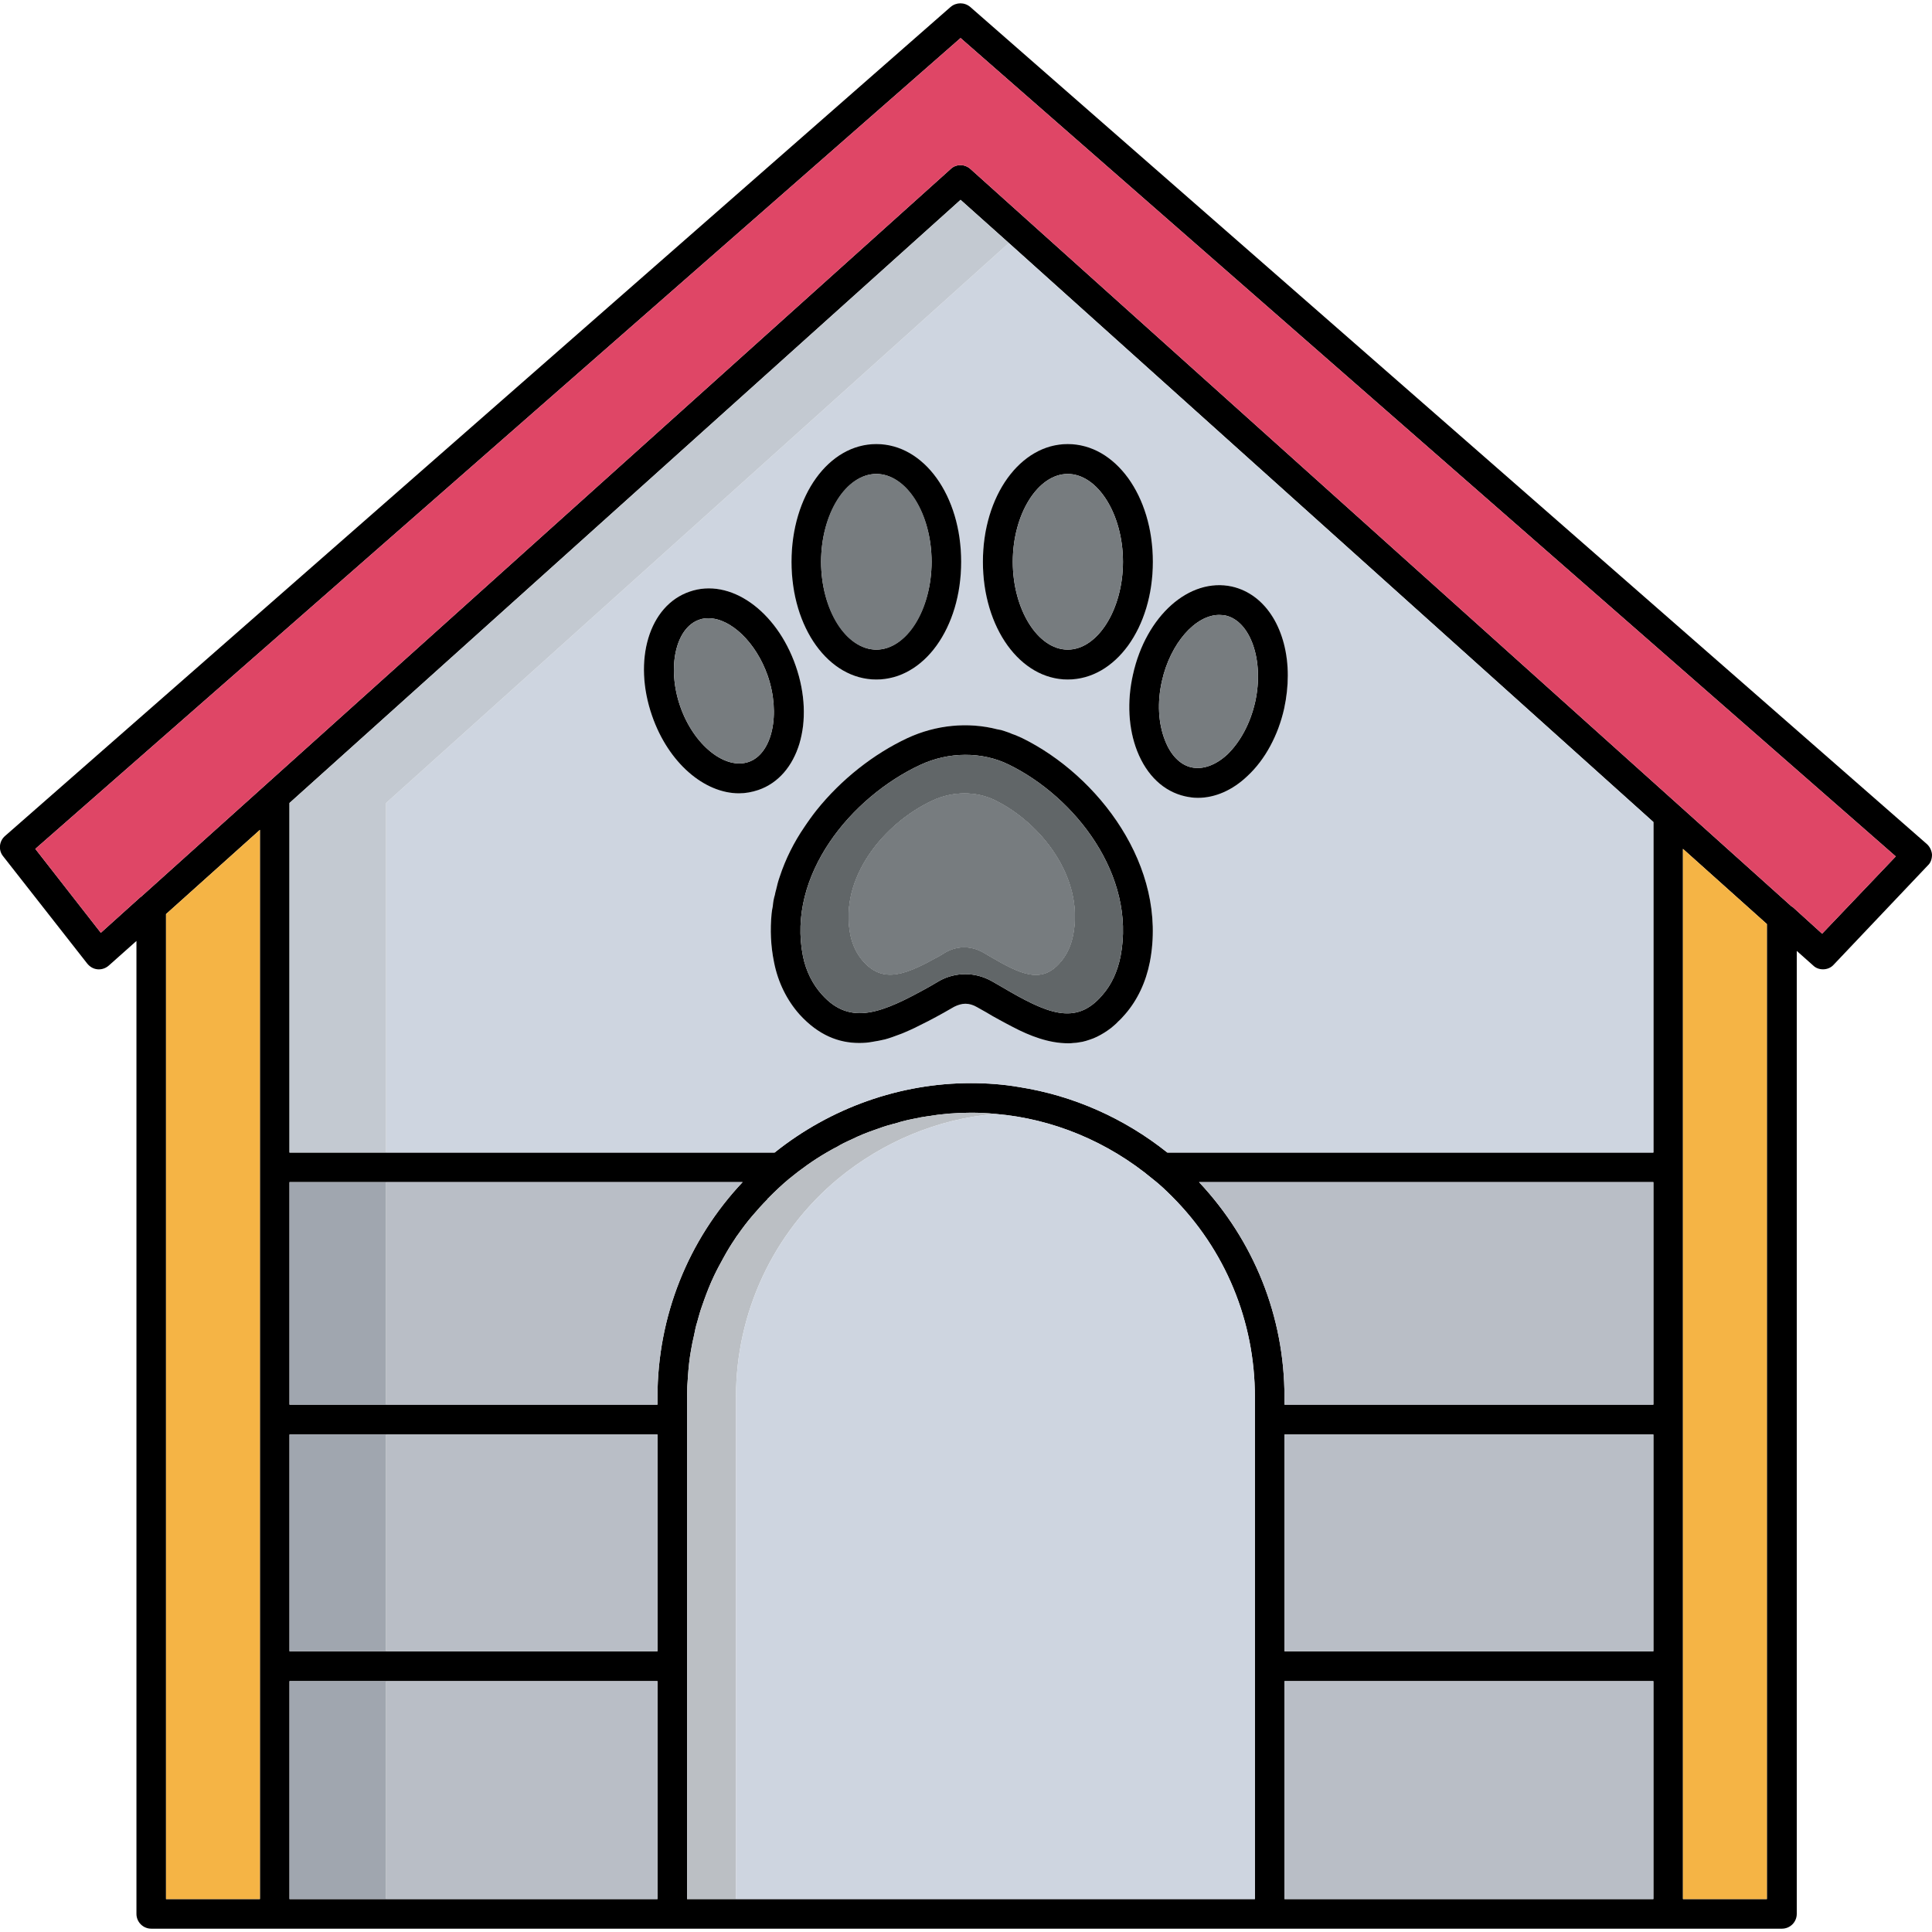<?xml version="1.0" encoding="utf-8"?>
<!-- Generator: Adobe Illustrator 23.0.0, SVG Export Plug-In . SVG Version: 6.00 Build 0)  -->
<svg version="1.1" id="Layer_1" xmlns="http://www.w3.org/2000/svg" xmlns:xlink="http://www.w3.org/1999/xlink" x="0px" y="0px"
	 viewBox="0 0 64 64" style="enable-background:new 0 0 64 64;" xml:space="preserve">
<style type="text/css">
	.st0{fill:#FF7058;}
	.st1{fill:#CED5E0;}
	.st2{fill:#94D9F2;}
	.st3{fill:#B2E5FB;}
	.st4{fill:#C2C7CE;}
	.st5{fill:#9EA6AD;}
	.st6{fill:#ACB3BA;}
	.st7{fill:#E2C16F;}
	.st8{fill:#EFD27C;}
	.st9{fill:#CB835D;}
	.st10{fill:#BC6E4B;}
	.st11{fill:#E2DFE2;}
	.st12{fill:#D89156;}
	.st13{fill:#EAA96A;}
	.st14{fill:#BE7558;}
	.st15{fill:#DF4666;}
	.st16{fill:#E5E5E5;}
	.st17{fill:#D8D8D8;}
	.st18{fill:#F1B974;}
	.st19{fill:#E2A869;}
	.st20{fill:#C63E5F;}
	.st21{fill:#F5B445;}
	.st22{fill:#3CB44A;}
	.st23{fill:#ED2C39;}
	.st24{fill:#A25425;}
	.st25{fill:#C87629;}
	.st26{fill:#BF6B26;}
	.st27{fill:#994A22;}
	.st28{fill:#BC6722;}
	.st29{fill:#934721;}
	.st30{fill:#934924;}
	.st31{fill:#354857;}
	.st32{fill:#B76725;}
	.st33{fill:#D0E2EE;}
	.st34{fill:#C5D4DD;}
	.st35{fill:#28AABC;}
	.st36{fill:#2BB3CD;}
	.st37{fill:#BC6C2A;}
	.st38{fill:#924936;}
	.st39{fill:#EA966C;}
	.st40{fill:#F8A676;}
	.st41{fill:#EA9063;}
	.st42{fill:#894133;}
	.st43{fill:#A06047;}
	.st44{fill:#B06F51;}
	.st45{fill:#BCBCBB;}
	.st46{fill:#DD4A43;}
	.st47{fill:#EFA329;}
	.st48{fill:#FDB62F;}
	.st49{fill:#CFCFCD;}
	.st50{fill:#4398D1;}
	.st51{fill:#91A2AA;}
	.st52{fill:#80D7DE;}
	.st53{fill:#626E74;}
	.st54{fill:#40484B;}
	.st55{fill:#878E93;}
	.st56{fill:#979FA5;}
	.st57{fill:#C3C9D1;}
	.st58{fill:#B9BEC6;}
	.st59{fill:#A0A6AF;}
	.st60{fill:#BBBFC4;}
	.st61{fill:#777C7F;}
	.st62{fill:#616668;}
	.st63{fill:#C17656;}
	.st64{fill:#22A1B2;}
	.st65{fill:#ACB1B7;}
	.st66{fill:#AAAFB5;}
	.st67{fill:#E8A23D;}
	.st68{fill:#EDA337;}
	.st69{fill:#ACB0B5;}
	.st70{fill:#BFCFD8;}
	.st71{fill:#D3355B;}
	.st72{fill:#B4CBD8;}
	.st73{fill:#D3395E;}
	.st74{fill:#9B4B23;}
	.st75{fill:#964720;}
	.st76{fill:#C3D5E0;}
	.st77{fill:#0DA1C9;}
	.st78{fill:#0BAFEA;}
	.st79{fill:#EAA33D;}
	.st80{fill:#0296E5;}
	.st81{fill:#E29C37;}
	.st82{fill:#CC3A5D;}
	.st83{fill:#C0C3C9;}
	.st84{fill:#899093;}
	.st85{fill:#EA9D2D;}
	.st86{fill:#D3D8E0;}
	.st87{fill:#C4C7CC;}
	.st88{fill:#E09C3B;}
	.st89{fill:#B2664B;}
	.st90{fill:#B6BABF;}
	.st91{fill:#E29F3D;}
	.st92{fill:#B8BCC1;}
	.st93{fill:#E8A13A;}
	.st94{fill:#964822;}
	.st95{fill:#585D5E;}
	.st96{fill:#C3D3DD;}
	.st97{fill:#4F5456;}
	.st98{fill:#87A6B2;}
	.st99{fill:#46656D;}
	.st100{fill:#54747F;}
	.st101{fill:#9ABAC9;}
	.st102{fill:#456168;}
	.st103{fill:#83A5B2;}
	.st104{fill:#9B481E;}
	.st105{fill:#CC3E60;}
	.st106{fill:#914722;}
	.st107{fill:#EAA542;}
	.st108{fill:#28A5B5;}
</style>
<g>
	<path d="M63.83,27.96L32.14,0.23c-0.19-0.16-0.46-0.16-0.65,0L0.17,27.69c-0.2,0.17-0.23,0.47-0.07,0.67l2.79,3.56
		c0.09,0.11,0.21,0.18,0.35,0.19c0.14,0.01,0.27-0.04,0.37-0.13l0.91-0.81V63.4c0,0.27,0.22,0.49,0.49,0.49h54.02
		c0.27,0,0.49-0.22,0.49-0.49V31.5l0.54,0.48c0.09,0.09,0.21,0.13,0.33,0.13c0.13,0,0.26-0.05,0.35-0.15l3.12-3.29
		c0.1-0.09,0.14-0.22,0.14-0.36C63.99,28.18,63.93,28.05,63.83,27.96z M8.61,62.91H5.5V30.28l3.11-2.79V62.91z M21.78,62.91H9.59
		v-7.22h12.19V62.91z M21.78,54.7H9.59v-7.18h12.19V54.7z M21.78,46.53H9.59v-7.37H24.6c-1.81,1.92-2.82,4.45-2.82,7.12V46.53z
		 M41.57,62.91H22.76V46.28c0-0.24,0.01-0.47,0.03-0.7c0.02-0.29,0.05-0.57,0.1-0.85c0.03-0.17,0.06-0.33,0.1-0.49
		c0.03-0.15,0.06-0.31,0.11-0.46c0.02-0.09,0.05-0.17,0.07-0.25c0.04-0.15,0.1-0.3,0.15-0.45c0.1-0.28,0.21-0.56,0.34-0.83
		c0.1-0.21,0.21-0.41,0.32-0.61s0.23-0.4,0.36-0.59c0.03-0.05,0.07-0.11,0.11-0.16c0.14-0.2,0.29-0.4,0.46-0.6s0.34-0.39,0.52-0.57
		c0-0.02,0.01-0.03,0.02-0.02c0.01-0.02,0.02-0.03,0.03-0.04c0.21-0.21,0.43-0.42,0.66-0.61c0.39-0.32,0.81-0.62,1.24-0.87
		c0.11-0.06,0.22-0.13,0.33-0.18c0.16-0.1,0.33-0.18,0.51-0.26c0.24-0.12,0.49-0.22,0.75-0.31c0.19-0.07,0.39-0.14,0.59-0.19
		c0.03-0.01,0.05-0.02,0.08-0.02c0.06-0.02,0.13-0.04,0.2-0.06c0.15-0.04,0.31-0.08,0.48-0.11c0.13-0.03,0.26-0.05,0.39-0.07
		c0.48-0.08,0.96-0.12,1.45-0.12c0.27,0,0.54,0.01,0.81,0.04c0,0,0,0,0.01,0c1.9,0.16,3.72,0.92,5.21,2.16
		c0.22,0.17,0.43,0.37,0.63,0.57c1.77,1.77,2.75,4.13,2.75,6.65V62.91z M54.77,62.91H42.55v-7.22h12.22V62.91z M54.77,54.7H42.55
		v-7.18h12.22V54.7z M54.77,46.53H42.55v-0.25c0-2.67-1.01-5.18-2.83-7.12h15.05V46.53z M54.77,38.18h-16.1
		c-1.43-1.14-3.12-1.89-4.91-2.17c-0.52-0.09-1.06-0.13-1.6-0.13c-2.35,0-4.65,0.82-6.5,2.3H9.59V26.6L31.82,6.62l1.6,1.43
		l21.35,19.18V38.18z M58.53,62.91h-2.78V28.12l2.78,2.49V62.91z M60.36,30.93l-0.97-0.88c-0.02-0.01-0.03-0.02-0.05-0.03L32.15,5.6
		c-0.1-0.09-0.22-0.13-0.33-0.13c-0.12,0-0.24,0.04-0.33,0.13L4.68,29.7c-0.01,0.01-0.02,0.01-0.03,0.02L3.34,30.9l-2.17-2.78
		L31.82,1.26L62.8,28.37L60.36,30.93z"/>
	<path class="st1" d="M33.42,8.05L12.79,26.6v11.58h12.87c1.85-1.48,4.15-2.3,6.5-2.3c0.54,0,1.08,0.04,1.6,0.13
		c1.79,0.28,3.48,1.03,4.91,2.17h16.1V27.23L33.42,8.05z M32.58,18.14c0.02-0.19,0.04-0.38,0.08-0.55c0.01-0.1,0.04-0.2,0.06-0.3
		c0.02-0.07,0.04-0.14,0.06-0.21c0.15-0.5,0.37-0.94,0.65-1.3c0.04-0.07,0.09-0.13,0.15-0.19c0.35-0.4,0.77-0.68,1.24-0.8
		c0.09-0.03,0.17-0.05,0.26-0.06c0.1-0.01,0.19-0.02,0.29-0.02c0.45,0,0.87,0.14,1.24,0.39c0.07,0.04,0.13,0.08,0.19,0.13
		c0.22,0.18,0.43,0.4,0.6,0.66c0.06,0.07,0.1,0.14,0.15,0.22c0.07,0.11,0.13,0.23,0.19,0.36c0.09,0.19,0.17,0.39,0.23,0.61
		c0.02,0.05,0.03,0.11,0.05,0.17c0.03,0.12,0.06,0.25,0.08,0.38c0.03,0.16,0.06,0.33,0.07,0.51c0.01,0.15,0.02,0.31,0.02,0.47
		s-0.01,0.32-0.02,0.47c-0.01,0.18-0.04,0.35-0.07,0.51c-0.02,0.13-0.05,0.26-0.08,0.38c-0.02,0.06-0.03,0.12-0.05,0.17
		c-0.06,0.22-0.14,0.42-0.23,0.61c-0.06,0.13-0.12,0.25-0.19,0.36c-0.05,0.08-0.09,0.15-0.15,0.22c-0.17,0.26-0.38,0.48-0.6,0.66
		c-0.06,0.05-0.12,0.09-0.19,0.13c-0.37,0.25-0.79,0.39-1.24,0.39c-0.1,0-0.19-0.01-0.29-0.02c-0.09-0.01-0.17-0.03-0.26-0.05
		c-0.47-0.13-0.89-0.41-1.24-0.81c-0.06-0.06-0.11-0.12-0.15-0.19c-0.28-0.36-0.5-0.8-0.65-1.3c-0.02-0.07-0.04-0.14-0.06-0.21
		c-0.02-0.1-0.05-0.2-0.06-0.3c-0.04-0.17-0.06-0.36-0.08-0.55c-0.01-0.15-0.02-0.31-0.02-0.47S32.57,18.29,32.58,18.14z
		 M29.03,14.71c0.38,0,0.73,0.1,1.05,0.28c0.07,0.03,0.13,0.07,0.19,0.11c0.07,0.04,0.13,0.09,0.19,0.14
		c0.06,0.04,0.12,0.09,0.17,0.15c0.09,0.09,0.18,0.18,0.26,0.28c0.08,0.09,0.15,0.19,0.22,0.29c0.24,0.36,0.43,0.78,0.55,1.26
		c0.04,0.13,0.07,0.27,0.09,0.41c0.03,0.16,0.06,0.33,0.07,0.51c0.01,0.15,0.02,0.31,0.02,0.47s-0.01,0.32-0.02,0.47
		c-0.01,0.18-0.04,0.35-0.07,0.51c-0.02,0.14-0.05,0.28-0.09,0.41c-0.12,0.48-0.31,0.9-0.55,1.26c-0.07,0.1-0.14,0.2-0.22,0.29
		c-0.08,0.1-0.17,0.19-0.26,0.28c-0.07,0.07-0.14,0.13-0.22,0.19c-0.06,0.05-0.13,0.09-0.19,0.14c-0.09,0.06-0.19,0.11-0.29,0.15
		c-0.07,0.03-0.15,0.06-0.22,0.08c-0.05,0.03-0.1,0.04-0.15,0.05c-0.08,0.03-0.16,0.04-0.24,0.05c-0.09,0.01-0.19,0.02-0.29,0.02
		c-0.1,0-0.2-0.01-0.29-0.02c-0.56-0.08-1.06-0.37-1.47-0.82c-0.12-0.13-0.23-0.28-0.33-0.44c-0.1-0.15-0.2-0.32-0.28-0.5
		s-0.15-0.37-0.21-0.57c0,0-0.01-0.01-0.01-0.02c-0.06-0.19-0.1-0.39-0.14-0.6c-0.03-0.14-0.05-0.3-0.06-0.46
		c-0.01-0.15-0.02-0.31-0.02-0.47C26.22,16.42,27.45,14.71,29.03,14.71z M25.45,26.01c-0.11,0.07-0.22,0.12-0.33,0.16
		c-0.21,0.07-0.42,0.11-0.64,0.11c-1.15,0-2.34-1.01-2.88-2.57c-0.64-1.84-0.1-3.65,1.24-4.11c0.37-0.13,0.76-0.14,1.13-0.05
		c0.06,0.01,0.11,0.03,0.17,0.05c0.51,0.16,1,0.51,1.41,1c0.21,0.26,0.41,0.57,0.58,0.9c0,0.01,0,0.01,0,0.01
		c0.09,0.18,0.16,0.36,0.23,0.55c0.18,0.52,0.27,1.04,0.27,1.53c0,0.16-0.01,0.31-0.03,0.45c-0.01,0.14-0.03,0.27-0.06,0.39
		c-0.02,0.09-0.05,0.18-0.08,0.26c-0.02,0.09-0.05,0.17-0.09,0.25c-0.04,0.11-0.09,0.21-0.15,0.3c-0.06,0.11-0.13,0.2-0.2,0.29
		c-0.09,0.11-0.19,0.21-0.3,0.3c-0.08,0.07-0.16,0.12-0.25,0.18C25.46,26.01,25.46,26.02,25.45,26.01z M38.09,31.87
		c-0.13,0.66-0.41,1.26-0.82,1.73c-0.08,0.09-0.15,0.17-0.23,0.24c-0.07,0.08-0.15,0.15-0.23,0.21c-0.08,0.06-0.15,0.11-0.23,0.16
		c-0.16,0.11-0.32,0.18-0.48,0.23c-0.08,0.03-0.16,0.05-0.24,0.07c-0.04,0.01-0.08,0.01-0.12,0.02c-0.06,0.01-0.12,0.02-0.18,0.02
		c-0.06,0.01-0.12,0.01-0.18,0.01c-0.63,0-1.26-0.24-1.83-0.54c-0.16-0.08-0.3-0.16-0.45-0.24c-0.15-0.08-0.29-0.16-0.42-0.24
		l-0.32-0.18c-0.12-0.07-0.25-0.11-0.38-0.11c-0.12,0-0.25,0.04-0.37,0.1l-0.35,0.2c-0.16,0.09-0.33,0.18-0.5,0.27
		c-0.16,0.08-0.32,0.16-0.48,0.24c-0.04,0.02-0.09,0.04-0.13,0.06c-0.12,0.05-0.24,0.11-0.36,0.15c-0.16,0.06-0.32,0.12-0.47,0.16
		c-0.13,0.03-0.27,0.06-0.41,0.08c-0.15,0.03-0.3,0.04-0.45,0.04c-0.67,0-1.34-0.25-1.97-0.94c-0.42-0.47-0.72-1.07-0.85-1.74
		c-0.11-0.54-0.13-1.07-0.08-1.6c0.01-0.08,0.02-0.16,0.04-0.25c0.01-0.13,0.03-0.25,0.07-0.38c0.01-0.05,0.02-0.11,0.04-0.17
		c0.03-0.14,0.07-0.29,0.12-0.43c0.19-0.58,0.47-1.14,0.82-1.65c0.05-0.09,0.11-0.18,0.18-0.26c0.07-0.1,0.14-0.19,0.21-0.28
		c0.83-1.04,1.91-1.88,3.02-2.4c0.95-0.44,2.01-0.54,2.98-0.29c0.08,0.01,0.16,0.03,0.24,0.06c0.08,0.03,0.16,0.05,0.24,0.09
		c0.12,0.04,0.23,0.09,0.34,0.14C36.37,25.68,38.7,28.7,38.09,31.87z M42.54,23.47c-0.06,0.25-0.13,0.5-0.23,0.73
		c-0.05,0.15-0.11,0.28-0.18,0.42c-0.22,0.42-0.49,0.79-0.8,1.08c-0.5,0.48-1.08,0.73-1.65,0.73c-0.05,0-0.09,0-0.14-0.01
		c-0.1,0-0.18-0.02-0.28-0.04c-0.71-0.16-1.27-0.69-1.59-1.5c-0.13-0.33-0.21-0.69-0.24-1.07c-0.01-0.13-0.02-0.25-0.02-0.38
		c0-0.35,0.04-0.72,0.12-1.08c0.01-0.05,0.02-0.1,0.04-0.15c0.02-0.09,0.04-0.17,0.07-0.25c0.03-0.1,0.06-0.2,0.1-0.3
		c0.15-0.39,0.34-0.75,0.56-1.05c0.1-0.14,0.21-0.27,0.33-0.39c0.06-0.07,0.13-0.13,0.2-0.19c0.26-0.23,0.55-0.41,0.86-0.52
		c0.15-0.05,0.3-0.09,0.46-0.11c0.22-0.02,0.44-0.01,0.66,0.04c0.44,0.1,0.82,0.35,1.11,0.69c0.06,0.07,0.12,0.14,0.17,0.22
		c0.04,0.05,0.07,0.11,0.1,0.16c0.14,0.23,0.26,0.5,0.33,0.8c0.05,0.19,0.09,0.39,0.11,0.61c0.02,0.15,0.03,0.31,0.03,0.47
		C42.66,22.73,42.62,23.1,42.54,23.47z"/>
	<polygon class="st57" points="33.42,8.05 12.79,26.6 12.79,38.18 9.59,38.18 9.59,26.6 31.82,6.62 	"/>
	<path class="st58" d="M54.77,39.16v7.37H42.55v-0.25c0-2.67-1.01-5.18-2.83-7.12H54.77z"/>
	<rect x="42.55" y="47.52" class="st58" width="12.22" height="7.18"/>
	<rect x="42.55" y="55.69" class="st58" width="12.22" height="7.22"/>
	<rect x="9.59" y="55.69" class="st59" width="3.2" height="7.22"/>
	<rect x="12.79" y="55.69" class="st58" width="8.99" height="7.22"/>
	<rect x="9.59" y="47.52" class="st59" width="3.2" height="7.18"/>
	<rect x="12.79" y="47.52" class="st58" width="8.99" height="7.18"/>
	<rect x="9.59" y="39.16" class="st59" width="3.2" height="7.37"/>
	<path class="st58" d="M24.6,39.16c-1.81,1.92-2.82,4.45-2.82,7.12v0.25h-8.99v-7.37H24.6z"/>
	<path class="st60" d="M32.97,36.9c-1.9,0.16-3.72,0.92-5.21,2.15c-2.15,1.79-3.38,4.43-3.38,7.23v16.63h-1.62V46.28
		c0-0.24,0.01-0.47,0.03-0.7c0.02-0.29,0.05-0.57,0.1-0.85c0.03-0.17,0.06-0.33,0.1-0.49c0.03-0.15,0.06-0.31,0.11-0.46
		c0.02-0.09,0.05-0.17,0.07-0.25c0.04-0.15,0.1-0.3,0.15-0.45c0.1-0.28,0.21-0.56,0.34-0.83c0.1-0.21,0.21-0.41,0.32-0.61
		s0.23-0.4,0.36-0.59c0.03-0.05,0.07-0.11,0.11-0.16c0.14-0.2,0.29-0.4,0.46-0.6s0.34-0.39,0.52-0.57c0-0.02,0.01-0.03,0.02-0.02
		c0.01-0.02,0.02-0.03,0.03-0.04c0.21-0.21,0.43-0.42,0.66-0.61c0.39-0.32,0.81-0.62,1.24-0.87c0.11-0.06,0.22-0.13,0.33-0.18
		c0.16-0.1,0.33-0.18,0.51-0.26c0.24-0.12,0.49-0.22,0.75-0.31c0.19-0.07,0.39-0.14,0.59-0.19c0.03-0.01,0.05-0.02,0.08-0.02
		c0.06-0.02,0.13-0.04,0.2-0.06c0.15-0.04,0.31-0.08,0.48-0.11c0.13-0.03,0.26-0.05,0.39-0.07c0.48-0.08,0.96-0.12,1.45-0.12
		C32.43,36.86,32.7,36.87,32.97,36.9z"/>
	<path class="st1" d="M41.57,46.28v16.63H24.38V46.28c0-2.8,1.23-5.44,3.38-7.23c1.49-1.23,3.31-1.99,5.21-2.15c0,0,0,0,0.01,0
		c1.9,0.16,3.72,0.92,5.21,2.16c0.22,0.17,0.43,0.37,0.63,0.57C40.59,41.4,41.57,43.76,41.57,46.28z"/>
	<polygon class="st21" points="58.53,30.61 58.53,62.91 55.75,62.91 55.75,28.12 	"/>
	<polygon class="st21" points="8.61,27.49 8.61,62.91 5.5,62.91 5.5,30.28 	"/>
	<path class="st15" d="M62.8,28.37l-2.44,2.56l-0.97-0.88c-0.02-0.01-0.03-0.02-0.05-0.03L32.15,5.6c-0.1-0.09-0.22-0.13-0.33-0.13
		c-0.12,0-0.24,0.04-0.33,0.13L4.68,29.7c-0.01,0.01-0.02,0.01-0.03,0.02L3.34,30.9l-2.17-2.78L31.82,1.26L62.8,28.37z"/>
	<path d="M26.36,22.06c-0.64-1.84-2.18-2.93-3.52-2.46c-1.34,0.46-1.88,2.27-1.24,4.11c0.54,1.56,1.73,2.57,2.88,2.57
		c0.22,0,0.43-0.04,0.64-0.11C26.46,25.71,27,23.9,26.36,22.06z M24.8,25.24c-0.79,0.27-1.83-0.57-2.27-1.85
		c-0.44-1.28-0.15-2.59,0.63-2.86c0.1-0.04,0.21-0.05,0.31-0.05c0.73,0,1.57,0.79,1.96,1.9C25.87,23.66,25.58,24.97,24.8,25.24z"/>
	<path class="st61" d="M24.8,25.24c-0.79,0.27-1.83-0.57-2.27-1.85c-0.44-1.28-0.15-2.59,0.63-2.86c0.1-0.04,0.21-0.05,0.31-0.05
		c0.73,0,1.57,0.79,1.96,1.9C25.87,23.66,25.58,24.97,24.8,25.24z"/>
	<path d="M29.03,14.71c-1.58,0-2.81,1.71-2.81,3.9s1.23,3.9,2.81,3.9s2.81-1.71,2.81-3.9S30.61,14.71,29.03,14.71z M29.03,21.52
		c-0.99,0-1.83-1.33-1.83-2.91s0.84-2.91,1.83-2.91c0.99,0,1.83,1.33,1.83,2.91S30.02,21.52,29.03,21.52z"/>
	<ellipse class="st61" cx="29.03" cy="18.61" rx="1.83" ry="2.91"/>
	<path d="M35.37,14.71c-1.57,0-2.81,1.71-2.81,3.9s1.24,3.9,2.81,3.9c1.58,0,2.82-1.71,2.82-3.9S36.95,14.71,35.37,14.71z
		 M35.37,21.52c-0.99,0-1.82-1.33-1.82-2.91s0.83-2.91,1.82-2.91c0.99,0,1.83,1.33,1.83,2.91S36.36,21.52,35.37,21.52z"/>
	<path class="st61" d="M37.2,18.61c0,1.58-0.84,2.91-1.83,2.91c-0.99,0-1.82-1.33-1.82-2.91s0.83-2.91,1.82-2.91
		C36.36,15.7,37.2,17.03,37.2,18.61z"/>
	<path d="M40.81,19.43c-1.41-0.31-2.85,0.97-3.28,2.92c-0.2,0.89-0.15,1.79,0.14,2.53c0.32,0.81,0.88,1.34,1.59,1.5
		c0.14,0.03,0.28,0.05,0.42,0.05c0.57,0,1.15-0.25,1.65-0.73c0.58-0.54,1.01-1.34,1.21-2.23c0.08-0.37,0.12-0.74,0.12-1.09
		C42.66,20.89,41.95,19.69,40.81,19.43z M41.58,23.25c-0.16,0.71-0.49,1.32-0.92,1.74c-0.39,0.36-0.81,0.51-1.19,0.43
		c-0.37-0.08-0.69-0.4-0.88-0.9c-0.22-0.56-0.26-1.25-0.1-1.96c0.28-1.25,1.11-2.19,1.9-2.19c0.07,0,0.14,0.01,0.21,0.02
		C41.43,20.58,41.88,21.89,41.58,23.25z"/>
	<path class="st61" d="M41.58,23.25c-0.16,0.71-0.49,1.32-0.92,1.74c-0.39,0.36-0.81,0.51-1.19,0.43c-0.37-0.08-0.69-0.4-0.88-0.9
		c-0.22-0.56-0.26-1.25-0.1-1.96c0.28-1.25,1.11-2.19,1.9-2.19c0.07,0,0.14,0.01,0.21,0.02C41.43,20.58,41.88,21.89,41.58,23.25z"/>
	<path d="M33.86,24.45c-0.11-0.05-0.22-0.1-0.34-0.14c-0.08-0.04-0.16-0.06-0.24-0.09c-0.08-0.03-0.16-0.05-0.24-0.06
		c-0.97-0.25-2.03-0.15-2.98,0.29c-1.11,0.52-2.19,1.36-3.02,2.4c-0.07,0.09-0.14,0.18-0.21,0.28c-0.06,0.08-0.12,0.17-0.18,0.26
		c-0.35,0.51-0.63,1.07-0.82,1.65c-0.05,0.14-0.09,0.29-0.12,0.43c-0.02,0.06-0.03,0.12-0.04,0.17c-0.04,0.13-0.06,0.25-0.07,0.38
		c-0.02,0.08-0.03,0.17-0.04,0.25c-0.05,0.53-0.03,1.06,0.08,1.6c0.13,0.67,0.43,1.27,0.85,1.74c0.63,0.69,1.3,0.94,1.97,0.94
		c0.15,0,0.3-0.01,0.45-0.04c0.14-0.02,0.28-0.05,0.41-0.08c0.15-0.04,0.31-0.1,0.47-0.16c0.12-0.04,0.24-0.1,0.36-0.15
		c0.04-0.02,0.09-0.04,0.13-0.06c0.16-0.08,0.32-0.16,0.48-0.24c0.17-0.09,0.34-0.18,0.5-0.27l0.35-0.2c0.12-0.06,0.25-0.1,0.37-0.1
		c0.13,0,0.26,0.04,0.38,0.11l0.32,0.18c0.13,0.08,0.27,0.16,0.42,0.24c0.15,0.08,0.29,0.16,0.45,0.24c0.57,0.3,1.2,0.54,1.83,0.54
		c0.06,0,0.12,0,0.18-0.01c0.06,0,0.12-0.01,0.18-0.02c0.04-0.01,0.08-0.01,0.12-0.02c0.08-0.02,0.16-0.04,0.24-0.07
		c0.16-0.05,0.32-0.13,0.48-0.23c0.08-0.05,0.15-0.1,0.23-0.16c0.08-0.07,0.16-0.13,0.23-0.21c0.08-0.07,0.15-0.15,0.23-0.24
		c0.41-0.47,0.69-1.07,0.82-1.73C38.7,28.7,36.37,25.68,33.86,24.45z M37.12,31.68c-0.1,0.5-0.3,0.94-0.6,1.28
		c-0.89,1.05-1.86,0.6-3.34-0.27l-0.33-0.19c-0.27-0.15-0.57-0.23-0.87-0.23c-0.29,0-0.58,0.07-0.84,0.21l-0.36,0.21
		c-1.53,0.85-2.6,1.32-3.55,0.26c-0.31-0.34-0.53-0.78-0.63-1.27c-0.54-2.69,1.59-5.27,3.88-6.34c0.94-0.44,2.05-0.45,2.94-0.01
		C35.61,26.4,37.64,28.99,37.12,31.68z"/>
	<path class="st62" d="M33.42,25.33c-0.89-0.44-2-0.43-2.94,0.01c-2.29,1.07-4.42,3.65-3.88,6.34c0.1,0.49,0.32,0.93,0.63,1.27
		c0.95,1.06,2.02,0.59,3.55-0.26l0.36-0.21c0.26-0.14,0.55-0.21,0.84-0.21c0.3,0,0.6,0.08,0.87,0.23l0.33,0.19
		c1.48,0.87,2.45,1.32,3.34,0.27c0.3-0.34,0.5-0.78,0.6-1.28C37.64,28.99,35.61,26.4,33.42,25.33z M35.55,30.97
		c-0.07,0.35-0.21,0.66-0.42,0.9c-0.62,0.73-1.3,0.42-2.34-0.19l-0.24-0.14c-0.18-0.1-0.4-0.16-0.61-0.16c-0.2,0-0.4,0.05-0.59,0.15
		l-0.25,0.15c-1.07,0.59-1.82,0.92-2.49,0.18c-0.22-0.24-0.37-0.55-0.44-0.89c-0.38-1.89,1.11-3.7,2.72-4.45
		c0.66-0.31,1.44-0.32,2.07-0.01C34.49,27.26,35.92,29.08,35.55,30.97z"/>
	<path class="st61" d="M35.55,30.97c-0.07,0.35-0.21,0.66-0.42,0.9c-0.62,0.73-1.3,0.42-2.34-0.19l-0.24-0.14
		c-0.18-0.1-0.4-0.16-0.61-0.16c-0.2,0-0.4,0.05-0.59,0.15l-0.25,0.15c-1.07,0.59-1.82,0.92-2.49,0.18
		c-0.22-0.24-0.37-0.55-0.44-0.89c-0.38-1.89,1.11-3.7,2.72-4.45c0.66-0.31,1.44-0.32,2.07-0.01
		C34.49,27.26,35.92,29.08,35.55,30.97z"/>
	<path class="st61" d="M35.55,30.97c-0.07,0.35-0.21,0.66-0.42,0.9c-0.62,0.73-1.3,0.42-2.34-0.19l-0.24-0.14
		c-0.18-0.1-0.4-0.16-0.61-0.16c-0.2,0-0.4,0.05-0.59,0.15l-0.25,0.15c-1.07,0.59-1.82,0.92-2.49,0.18
		c-0.22-0.24-0.37-0.55-0.44-0.89c-0.38-1.89,1.11-3.7,2.72-4.45c0.66-0.31,1.44-0.32,2.07-0.01
		C34.49,27.26,35.92,29.08,35.55,30.97z"/>
</g>
</svg>
